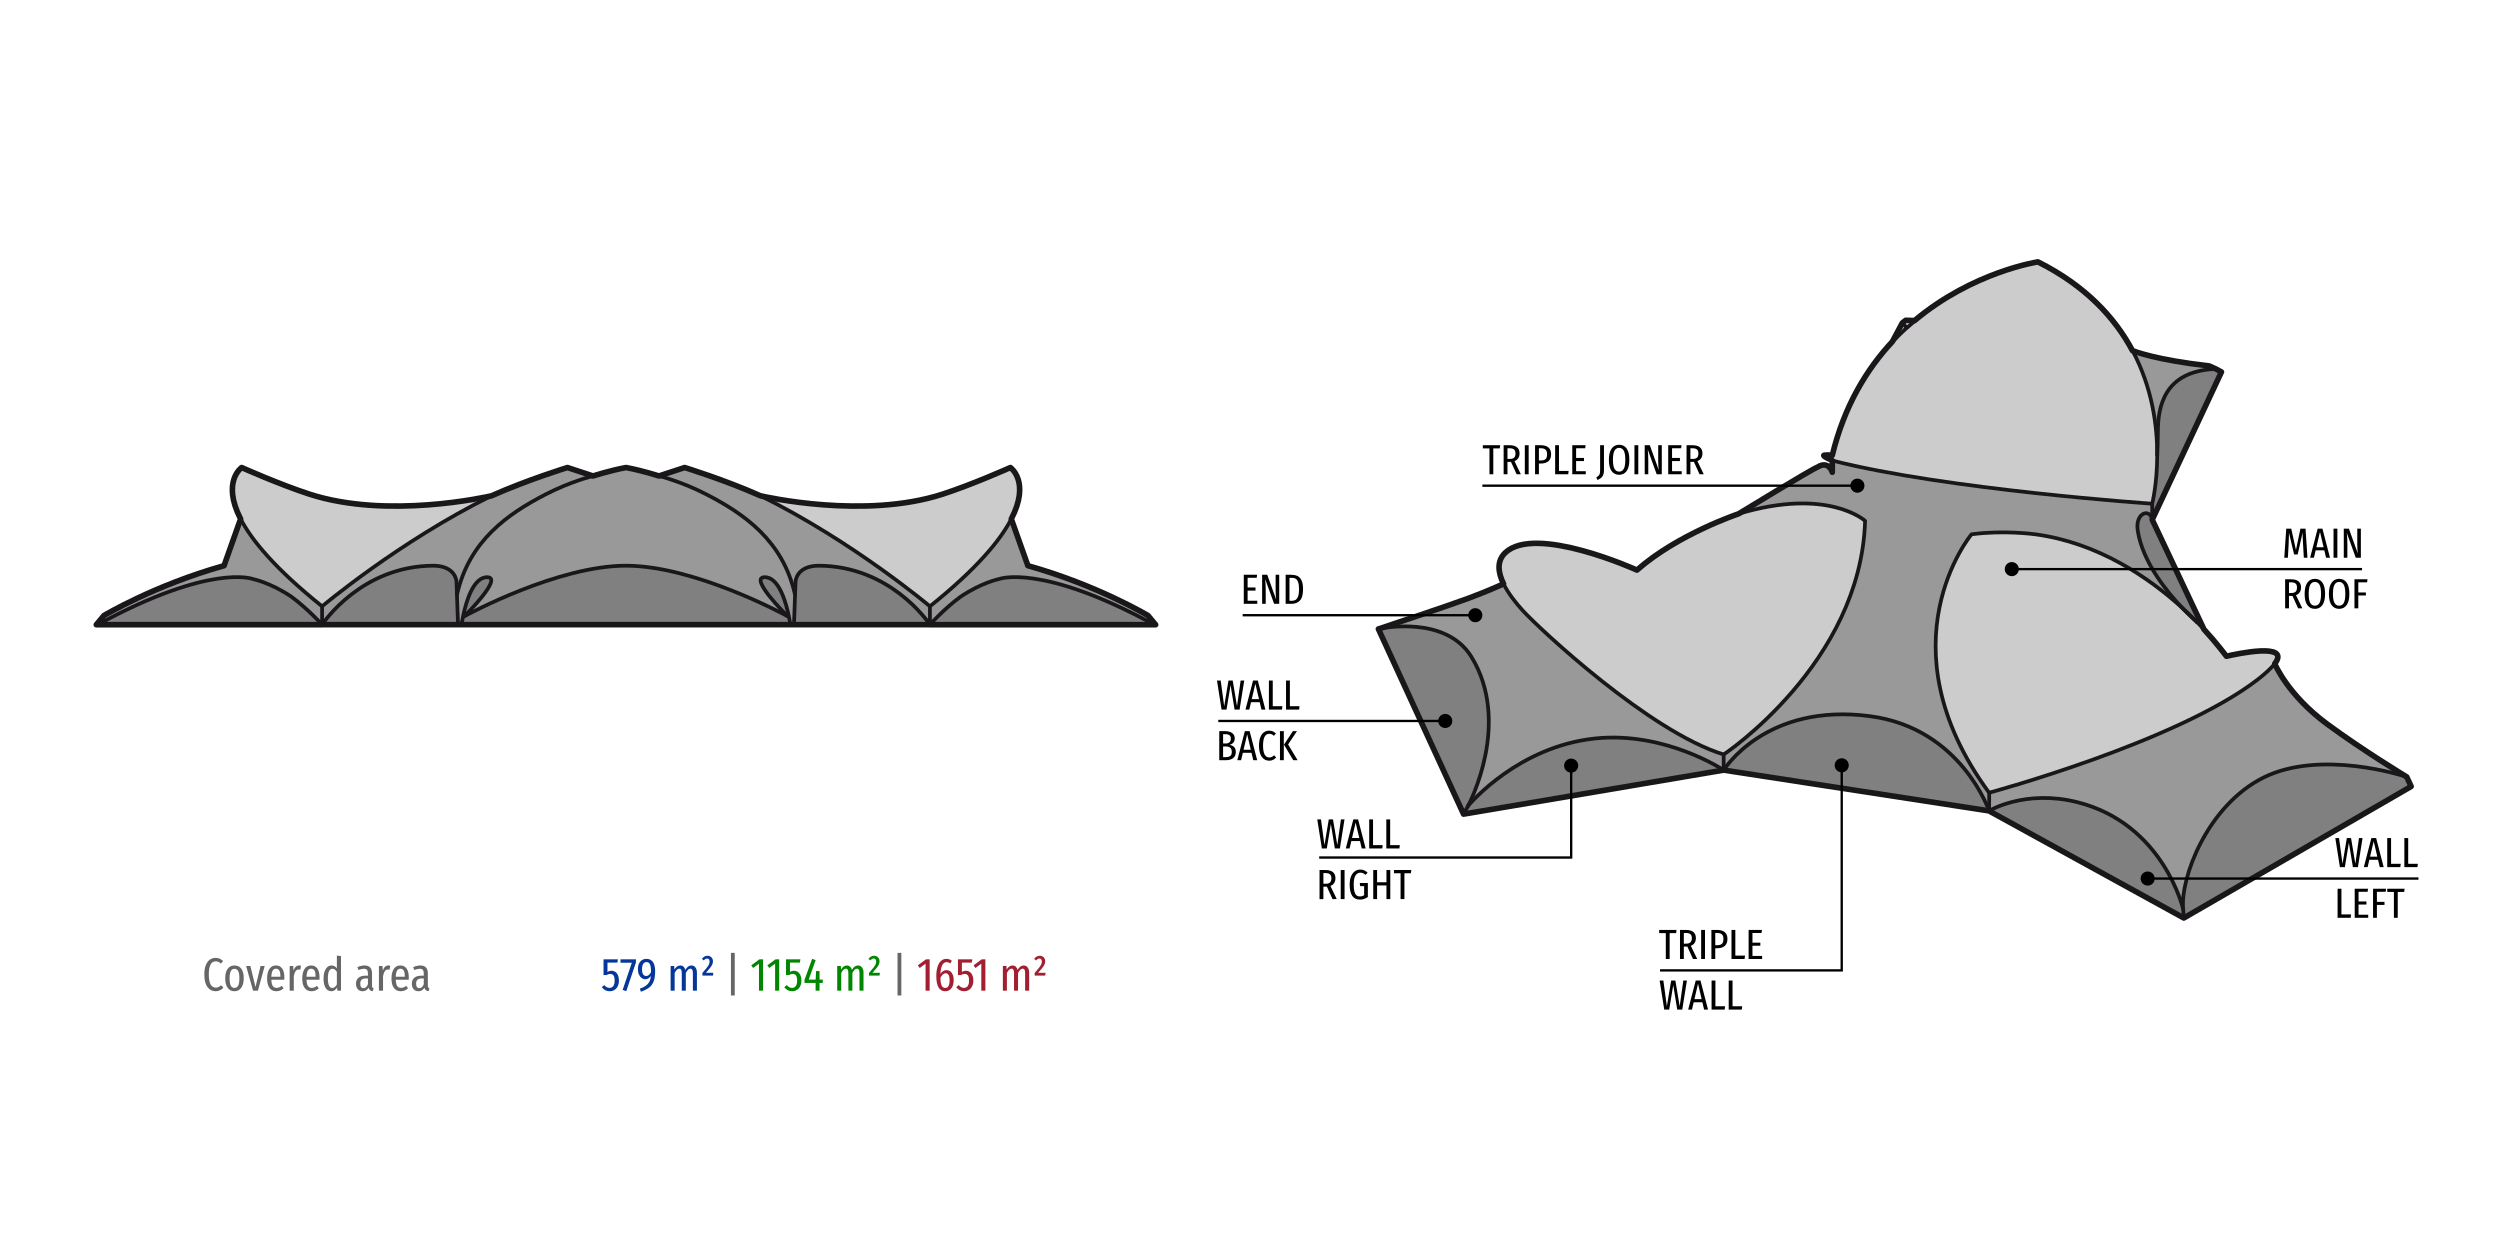 <?xml version="1.0" encoding="utf-8"?>
<!-- Generator: Adobe Illustrator 17.0.0, SVG Export Plug-In . SVG Version: 6.00 Build 0)  -->
<!DOCTYPE svg PUBLIC "-//W3C//DTD SVG 1.1//EN" "http://www.w3.org/Graphics/SVG/1.1/DTD/svg11.dtd">
<svg version="1.1" id="object_x5F_1" xmlns="http://www.w3.org/2000/svg" xmlns:xlink="http://www.w3.org/1999/xlink" x="0px"
	 y="0px" width="800px" height="400px" viewBox="0 0 800 400" enable-background="new 0 0 800 400" xml:space="preserve">
<g id="XMLID_13_">
	<g>
		<path fill="#CCCCCC" d="M323.615,166.067v0.015c-3.48,6.765-11.025,15.9-26.04,27.945c0,0-24.6-20.745-54.21-35.37
			c1.29,0.3,33.225,7.575,58.215-0.51c9.63-3.12,21.75-8.535,21.75-8.535S329.81,154.127,323.615,166.067z"/>
		<path fill="#808080" d="M297.575,199.847c0.375-0.405,4.905-5.31,9.72-8.835c6.765-4.605,12.435-5.73,12.435-5.73
			s13.32-5.175,49.635,14.595v0.03h-71.82l0.03-0.015V199.847z"/>
		<path fill="#999999" d="M369.365,199.877c-36.315-19.77-49.635-14.595-49.635-14.595s-5.67,1.125-12.435,5.73
			c-4.815,3.525-9.345,8.43-9.72,8.835v-5.82c15.015-12.045,22.56-21.18,26.04-27.945v-0.015l5.31,14.955
			c22.215,6.225,38.43,15.945,38.43,15.945l2.445,2.94h-0.435V199.877z"/>
		<path fill="#808080" d="M297.575,199.892h-43.5l0.045-0.015h0.255v-0.075l-0.255,0.075h-0.045l0.345-9.51l0.15-4.215
			c0,0,0.135-5.01,7.26-5.13c22.905,0,35.13,17.94,35.73,18.84C297.56,199.877,297.575,199.892,297.575,199.892z"/>
		<path fill="#999999" d="M297.56,199.862c-0.6-0.9-12.825-18.84-35.73-18.84c-7.125,0.12-7.26,5.13-7.26,5.13l-0.15,4.215
			c-3.84-17.445-16.47-26.04-28.47-32.22c-7.935-4.095-15.09-5.835-15.09-5.835l8.22-2.7c0,0,12.75,3.915,24.24,9.03
			c0,0,0.015,0,0.045,0.015c29.61,14.625,54.21,35.37,54.21,35.37v5.82C297.56,199.847,297.56,199.862,297.56,199.862z"/>
		<path fill="#808080" d="M252.5,197.507l-0.48-0.3c0,0,0,0-0.015-0.015c-0.015,0-0.015-0.015-0.015-0.015
			c-0.6-0.6-12.24-12.225-7.44-12.465C249.305,184.457,251.63,193.172,252.5,197.507z"/>
		<path fill="#808080" d="M156.05,184.712c4.8,0.24-6.825,11.865-7.425,12.465c-0.015,0.03-0.03,0.03-0.03,0.03l-0.39-0.09
			C149.12,192.677,151.46,184.472,156.05,184.712z"/>
		<path fill="#999999" d="M156.05,184.712c-4.59-0.24-6.93,7.965-7.845,12.405c-0.345,1.635-0.495,2.76-0.495,2.76h-1.14
			l-0.345-9.51c3.855-17.445,16.485-26.04,28.47-32.22c7.95-4.095,15.09-5.835,15.09-5.835s5.355-1.74,10.545-2.7
			c5.19,0.96,10.53,2.7,10.53,2.7s7.155,1.74,15.09,5.835c12,6.18,24.63,14.775,28.47,32.22l-0.345,9.51h-1.17
			c0,0-0.12-0.945-0.405-2.37c-0.87-4.335-3.195-13.05-7.95-12.795c-4.8,0.24,6.84,11.865,7.44,12.465
			c-1.065-0.57-29.775-16.155-51.69-16.155c-21.885,0-50.61,15.585-51.675,16.155C149.225,196.577,160.85,184.952,156.05,184.712z"
			/>
		<path fill="#808080" d="M254.075,199.892H146.57v-0.015h1.14c0,0,0.15-1.125,0.495-2.76l0.39,0.09c0,0,0.015,0,0.03-0.03
			c1.065-0.57,29.79-16.155,51.675-16.155c21.915,0,50.625,15.585,51.69,16.155c0,0,0,0.015,0.015,0.015
			c0.015,0.015,0.015,0.015,0.015,0.015l0.48,0.3c0.285,1.425,0.405,2.37,0.405,2.37h1.17V199.892z"/>
		<path fill="#808080" d="M146.255,199.877h0.27l0.045,0.015h-43.5c0,0,0,0,0-0.015c0.42-0.615,12.645-18.855,35.76-18.855
			c7.125,0.12,7.245,5.13,7.245,5.13l0.15,4.215l0.345,9.51h-0.045l-0.27-0.075V199.877z"/>
		<path fill="#CCCCCC" d="M99.08,158.147c24.975,8.085,56.91,0.81,58.2,0.51c-29.61,14.625-54.21,35.37-54.21,35.37
			C88.01,181.952,80.48,172.802,77,166.052l-0.06-0.105c-6.045-11.865,0.39-16.335,0.39-16.335S89.45,155.027,99.08,158.147z"/>
		<path fill="#999999" d="M138.83,181.022c-23.115,0-35.34,18.24-35.76,18.855v-5.85c0,0,24.6-20.745,54.21-35.37
			c0.03-0.015,0.045-0.015,0.045-0.015c11.505-5.115,24.255-9.03,24.255-9.03l8.205,2.7c0,0-7.14,1.74-15.09,5.835
			c-11.985,6.18-24.615,14.775-28.47,32.22l-0.15-4.215C146.075,186.152,145.955,181.142,138.83,181.022z"/>
		<path fill="#808080" d="M103.07,199.877c0,0.015,0,0.015,0,0.015l-0.015,0.015H31.25v-0.03
			c36.315-19.77,49.635-14.595,49.635-14.595s5.595,1.11,12.3,5.625l0.135,0.105C98.345,194.687,103.07,199.877,103.07,199.877z"/>
		<path fill="#999999" d="M93.185,190.907c-6.705-4.515-12.3-5.625-12.3-5.625s-13.32-5.175-49.635,14.595v0.03h-0.435l2.445-2.94
			c0,0,16.215-9.72,38.43-15.945l5.31-14.97c3.48,6.75,11.01,15.9,26.07,27.975v5.85c0,0-4.725-5.19-9.75-8.865L93.185,190.907z"/>
	</g>
	<g>
		<path fill="none" stroke="#1A171B" stroke-width="1.2" stroke-linecap="round" stroke-linejoin="round" d="M189.785,152.312
			c0,0-7.14,1.74-15.09,5.835c-11.985,6.18-24.615,14.775-28.47,32.22"/>
		<path fill="none" stroke="#1A171B" stroke-width="1.2" stroke-linecap="round" stroke-linejoin="round" d="M210.86,152.312
			c0,0,7.155,1.74,15.09,5.835c12,6.18,24.63,14.775,28.47,32.22"/>
		<path fill="none" stroke="#1A171B" stroke-width="1.2" stroke-linecap="round" stroke-linejoin="round" d="M103.07,194.027
			c0,0,24.6-20.745,54.21-35.37"/>
		<path fill="none" stroke="#1A171B" stroke-width="1.2" stroke-linecap="round" stroke-linejoin="round" d="M297.575,194.027
			c0,0-24.6-20.745-54.21-35.37"/>
		<path fill="none" stroke="#1A171B" stroke-width="1.2" stroke-linecap="round" stroke-linejoin="round" d="M77,166.052
			c3.48,6.75,11.01,15.9,26.07,27.975v5.85"/>
		<path fill="none" stroke="#1A171B" stroke-width="1.2" stroke-linecap="round" stroke-linejoin="round" d="M297.575,199.892
			v-0.045v-5.82c15.015-12.045,22.56-21.18,26.04-27.945"/>
		<path fill="none" stroke="#1A171B" stroke-width="1.2" stroke-linecap="round" stroke-linejoin="round" d="M103.07,199.877
			c0,0-4.725-5.19-9.75-8.865l-0.135-0.105c-6.705-4.515-12.3-5.625-12.3-5.625s-13.32-5.175-49.635,14.595"/>
		<path fill="none" stroke="#1A171B" stroke-width="1.8" stroke-linecap="round" stroke-linejoin="round" d="M323.615,166.082
			v-0.015c6.195-11.94-0.285-16.455-0.285-16.455s-12.12,5.415-21.75,8.535c-24.99,8.085-56.925,0.81-58.215,0.51
			c-0.03-0.015-0.045-0.015-0.045-0.015c-11.49-5.115-24.24-9.03-24.24-9.03l-8.22,2.7c0,0-5.34-1.74-10.53-2.7
			c-5.19,0.96-10.545,2.7-10.545,2.7l-8.205-2.7c0,0-12.75,3.915-24.255,9.03c0,0-0.015,0-0.045,0.015
			c-1.29,0.3-33.225,7.575-58.2-0.51c-9.63-3.12-21.75-8.535-21.75-8.535s-6.435,4.47-0.39,16.335l0.06,0.105l-5.31,14.97
			c-22.215,6.225-38.43,15.945-38.43,15.945l-2.445,2.94h0.435h71.805l0.015-0.015h43.5h107.505h43.5l-0.03,0.015h71.82h0.435
			l-2.445-2.94c0,0-16.215-9.72-38.43-15.945l-5.31-14.955v-0.015"/>
		<path fill="none" stroke="#1A171B" stroke-width="1.2" stroke-linecap="round" stroke-linejoin="round" d="M297.545,199.877
			c0,0,0,0,0.015-0.015c0,0,0-0.015,0.015-0.015c0.375-0.405,4.905-5.31,9.72-8.835c6.765-4.605,12.435-5.73,12.435-5.73
			s13.32-5.175,49.635,14.595"/>
		<path fill="none" stroke="#1A171B" stroke-width="1.2" stroke-linecap="round" stroke-linejoin="round" d="M254.12,199.877
			l-0.045,0.015v-0.015l0.345-9.51l0.15-4.215c0,0,0.135-5.01,7.26-5.13c22.905,0,35.13,17.94,35.73,18.84
			c0,0.015,0.015,0.03,0.015,0.03"/>
		<polygon fill="none" stroke="#1A171B" stroke-width="1.2" stroke-linecap="round" stroke-linejoin="round" points="
			254.12,199.877 254.375,199.877 254.375,199.802 		"/>
		<path fill="none" stroke="#1A171B" stroke-width="1.2" stroke-linecap="round" stroke-linejoin="round" d="M252.02,197.207
			c0,0,0,0-0.015-0.015c-0.015,0-0.015-0.015-0.015-0.015c-0.6-0.6-12.24-12.225-7.44-12.465c4.755-0.255,7.08,8.46,7.95,12.795
			c0.285,1.425,0.405,2.37,0.405,2.37h1.17h0.045"/>
		<path fill="none" stroke="#1A171B" stroke-width="1.2" stroke-linecap="round" stroke-linejoin="round" d="M148.595,197.207
			c0,0,0.015,0,0.03-0.03c1.065-0.57,29.79-16.155,51.675-16.155c21.915,0,50.625,15.585,51.69,16.155"/>
		<path fill="none" stroke="#1A171B" stroke-width="1.2" stroke-linecap="round" stroke-linejoin="round" d="M146.525,199.877h0.045
			h1.14c0,0,0.15-1.125,0.495-2.76c0.915-4.44,3.255-12.645,7.845-12.405c4.8,0.24-6.825,11.865-7.425,12.465"/>
		<polygon fill="none" stroke="#1A171B" stroke-width="1.2" stroke-linecap="round" stroke-linejoin="round" points="
			146.525,199.877 146.255,199.802 146.255,199.877 		"/>
		<path fill="none" stroke="#1A171B" stroke-width="1.2" stroke-linecap="round" stroke-linejoin="round" d="M103.07,199.892
			c0,0,0,0,0-0.015c0.42-0.615,12.645-18.855,35.76-18.855c7.125,0.12,7.245,5.13,7.245,5.13l0.15,4.215l0.345,9.51v0.015
			l-0.045-0.015"/>
	</g>
</g>
<g id="XMLID_4_">
	<g>
		<path fill="#808080" d="M770.156,248.608l1.41,3.06l-72.75,42.09l-0.195-2.79c-1.005-9.99,7.74-33.24,25.755-42.18
			c18.315-9.06,44.67-0.555,45.75-0.195C770.141,248.608,770.156,248.608,770.156,248.608z"/>
		<path fill="#999999" d="M744.656,231.673c11.565,8.52,24.735,16.47,25.47,16.92c-1.08-0.36-27.435-8.865-45.75,0.195
			c-18.015,8.94-26.76,32.19-25.755,42.18c0,0-6.24-27.33-33.9-34.275c-16.755-4.2-28.215,2.79-28.215,2.79l0.045-5.82
			c0,0,59.865-16.17,85.83-36.15c2.055-1.59,4.38-3.615,5.52-5.13l0.015,0.015C727.916,212.398,732.041,222.373,744.656,231.673z"/>
		<path fill="#CCCCCC" d="M727.901,212.383c-1.14,1.515-3.465,3.54-5.52,5.13c-25.965,19.98-85.83,36.15-85.83,36.15h-0.045
			c-34.875-47.625-5.625-82.68-5.625-82.68c10.335-1.41,20.445,0,20.445,0c20.16,2.73,36.375,13.89,47.025,23.58
			c0.03,0.015,0.06,0.045,0.075,0.075c2.4,2.52,4.23,4.11,4.545,4.365c0.015,0.015,0.03,0.03,0.045,0.045
			c0.765,0.765,1.53,1.56,2.25,2.34c4.005,4.35,7.185,8.595,7.185,8.595v0.015c3.345-0.78,20.79-4.53,15.465,2.4L727.901,212.383z"
			/>
		<path fill="#808080" d="M710.861,119.023l-22.155,47.28v-5.115c0,0,1.59-6.3,1.605-15.57c0-0.045,0-0.09,0-0.135
			c0.045-0.705,0.21-3.99,0.21-7.2c0-7.95,1.845-19.62,18.57-20.22L710.861,119.023z"/>
		<path fill="#999999" d="M706.901,117.088l2.19,0.975c-16.725,0.6-18.57,12.27-18.57,20.22c0,3.21-0.165,6.495-0.21,7.2
			c0-9.255-1.59-21.435-7.905-33.27C682.841,112.378,689.891,115.183,706.901,117.088z"/>
		<path fill="#808080" d="M688.706,166.303l16.56,35.085c-0.72-0.78-1.485-1.575-2.25-2.34c-0.015-0.015-0.03-0.03-0.045-0.045
			c-1.38-1.395-2.895-2.865-4.545-4.365c-0.015-0.03-0.045-0.06-0.075-0.075c-5.07-5.295-12.645-14.67-14.265-24.66
			C683.126,164.038,688.016,162.493,688.706,166.303z"/>
		<path fill="#808080" d="M698.621,290.968l0.195,2.79l-62.31-34.26v-0.015c0,0,11.46-6.99,28.215-2.79
			C692.381,263.638,698.621,290.968,698.621,290.968z"/>
		<path fill="#999999" d="M684.086,169.903c1.62,9.99,9.195,19.365,14.265,24.66c-10.65-9.69-26.865-20.85-47.025-23.58
			c0,0-10.11-1.41-20.445,0c0,0-29.25,35.055,5.625,82.68h0.045l-0.045,5.82c0,0-8.925-26.43-38.055-30.3
			c-33.51-4.455-46.875,17.25-46.875,17.25v-4.995c0,0,43.875-29.13,45.255-74.76c0,0-11.88-10.875-40.5-2.25
			c0,0,23.055-14.115,26.055-15.375c3-1.245,3.945,2.07,3.945,2.07v-3.75c36.375,9.315,102.375,13.815,102.375,13.815v5.115
			C688.016,162.493,683.126,164.038,684.086,169.903z"/>
		<path fill="#CCCCCC" d="M690.311,145.483c0,0.045,0,0.09,0,0.135c-0.015,9.27-1.605,15.57-1.605,15.57s-66-4.5-102.375-13.815
			c0,0-3.375-1.5-2.625-1.695c0.75-0.18,2.625,0,2.625,0c3.81-15.705,10.965-27.495,19.215-36.345l3.195-6l1.08-0.84l2.85,0.09
			c18.705-15.675,39.465-18.78,39.465-18.78c15.285,7.65,24.645,17.88,30.255,28.395c0,0,0,0,0.015,0.015
			C688.721,124.048,690.311,136.228,690.311,145.483z"/>
		<path fill="#808080" d="M636.506,259.483l-84.93-13.05c0,0,13.365-21.705,46.875-17.25
			C627.581,233.053,636.506,259.483,636.506,259.483z"/>
		<path fill="#CCCCCC" d="M556.331,164.428c28.62-8.625,40.5,2.25,40.5,2.25c-1.38,45.63-45.255,74.76-45.255,74.76
			c-23.745-7.26-58.995-40.26-64.245-46.005c-2.355-2.565-4.725-5.61-6.195-8.595c-1.8-3.69-2.22-7.32,0.54-9.96
			c9.645-9.195,42.15,5.55,42.15,5.55C536.831,170.938,556.331,164.428,556.331,164.428z"/>
		<path fill="#999999" d="M551.576,241.438v4.995c0,0-18.69-12.465-41.115-10.125c-24.495,2.565-39.9,20.655-40.665,21.555
			c0.585-1.095,13.89-26.76,1.05-47.685c-8.22-13.35-28.53-9.18-29.7-8.925c1.275-0.42,21.735-7.2,28.77-9.81
			c6.21-2.31,11.22-4.605,11.22-4.605c1.47,2.985,3.84,6.03,6.195,8.595C492.581,201.178,527.831,234.178,551.576,241.438z"/>
		<path fill="#808080" d="M551.576,246.433l-83.235,14.085l1.44-2.625c0,0,0.015-0.015,0.015-0.03
			c0.765-0.9,16.17-18.99,40.665-21.555C532.886,233.968,551.576,246.433,551.576,246.433z"/>
		<path fill="#808080" d="M470.846,210.178c12.84,20.925-0.465,46.59-1.05,47.685c0,0.015-0.015,0.03-0.015,0.03l-1.44,2.625
			l-27.255-59.25c0,0,0.015,0,0.06-0.015C442.316,200.998,462.626,196.828,470.846,210.178z"/>
	</g>
	<g>
		<path fill="none" stroke="#1A171B" stroke-width="1.2" stroke-linecap="round" stroke-linejoin="round" d="M551.576,246.433
			v-4.995c-23.745-7.26-58.995-40.26-64.245-46.005c-2.355-2.565-4.725-5.61-6.195-8.595"/>
		<path fill="none" stroke="#1A171B" stroke-width="1.2" stroke-linecap="round" stroke-linejoin="round" d="M698.351,194.563
			c-5.07-5.295-12.645-14.67-14.265-24.66c-0.96-5.865,3.93-7.41,4.62-3.6"/>
		<path fill="none" stroke="#1A171B" stroke-width="1.2" stroke-linecap="round" stroke-linejoin="round" d="M702.971,199.003
			c-0.315-0.255-2.145-1.845-4.545-4.365"/>
		<path fill="none" stroke="#1A171B" stroke-width="1.2" stroke-linecap="round" stroke-linejoin="round" d="M705.266,201.388
			c-0.72-0.78-1.485-1.575-2.25-2.34"/>
		<path fill="none" stroke="#1A171B" stroke-width="1.2" stroke-linecap="round" stroke-linejoin="round" d="M469.781,257.893
			c0,0,0.015-0.015,0.015-0.03c0.765-0.9,16.17-18.99,40.665-21.555c22.425-2.34,41.115,10.125,41.115,10.125
			s13.365-21.705,46.875-17.25c29.13,3.87,38.055,30.3,38.055,30.3"/>
		<path fill="none" stroke="#1A171B" stroke-width="1.2" stroke-linecap="round" stroke-linejoin="round" d="M441.146,201.253
			c1.17-0.255,21.48-4.425,29.7,8.925c12.84,20.925-0.465,46.59-1.05,47.685"/>
		<path fill="none" stroke="#1A171B" stroke-width="1.2" stroke-linecap="round" stroke-linejoin="round" d="M605.546,109.468
			c1.5-1.62,3.045-3.15,4.62-4.575l-1.08-1.215"/>
		<path fill="none" stroke="#1A171B" stroke-width="1.2" stroke-linecap="round" stroke-linejoin="round" d="M690.311,145.483
			c0.045-0.705,0.21-3.99,0.21-7.2c0-7.95,1.845-19.62,18.57-20.22"/>
		<path fill="none" stroke="#1A171B" stroke-width="1.2" stroke-linecap="round" stroke-linejoin="round" d="M688.706,166.303
			v-5.115c0,0,1.59-6.3,1.605-15.57"/>
		<path fill="none" stroke="#1A171B" stroke-width="1.2" stroke-linecap="round" stroke-linejoin="round" d="M610.376,104.758
			c0.825-0.75,1.665-1.47,2.505-2.175"/>
		<path fill="none" stroke="#1A171B" stroke-width="1.2" stroke-linecap="round" stroke-linejoin="round" d="M690.311,145.618
			c0-0.045,0-0.09,0-0.135c0-9.255-1.59-21.435-7.905-33.27"/>
		<path fill="none" stroke="#1A171B" stroke-width="1.2" stroke-linecap="round" stroke-linejoin="round" d="M703.016,199.048
			c-0.015-0.015-0.03-0.03-0.045-0.045c-1.38-1.395-2.895-2.865-4.545-4.365c-0.015-0.03-0.045-0.06-0.075-0.075
			c-10.65-9.69-26.865-20.85-47.025-23.58c0,0-10.11-1.41-20.445,0c0,0-29.25,35.055,5.625,82.68"/>
		<path fill="none" stroke="#1A171B" stroke-width="1.2" stroke-linecap="round" stroke-linejoin="round" d="M551.576,241.438
			c0,0,43.875-29.13,45.255-74.76c0,0-11.88-10.875-40.5-2.25"/>
		<path fill="none" stroke="#1A171B" stroke-width="1.2" stroke-linecap="round" stroke-linejoin="round" d="M688.706,161.188
			c0,0-66-4.5-102.375-13.815"/>
		
			<line fill="none" stroke="#1A171B" stroke-width="1.2" stroke-linecap="round" stroke-linejoin="round" x1="468.341" y1="260.518" x2="469.781" y2="257.893"/>
		<path fill="none" stroke="#1A171B" stroke-width="1.2" stroke-linecap="round" stroke-linejoin="round" d="M727.931,212.338
			c-0.015,0.015-0.015,0.03-0.03,0.045c-1.14,1.515-3.465,3.54-5.52,5.13c-25.965,19.98-85.83,36.15-85.83,36.15l-0.045,5.82
			c0,0,11.46-6.99,28.215-2.79c27.66,6.945,33.9,34.275,33.9,34.275c-1.005-9.99,7.74-33.24,25.755-42.18
			c18.315-9.06,44.67-0.555,45.75-0.195"/>
		<path fill="none" stroke="#1A171B" stroke-width="1.8" stroke-linecap="round" stroke-linejoin="round" d="M705.266,201.388
			c4.005,4.35,7.185,8.595,7.185,8.595v0.015c3.345-0.78,20.79-4.53,15.465,2.4c0,0,4.125,9.975,16.74,19.275
			c11.565,8.52,24.735,16.47,25.47,16.92c0.015,0.015,0.03,0.015,0.03,0.015l1.41,3.06l-72.75,42.09l-62.31-34.26v-0.015
			l-84.93-13.05l-83.235,14.085l-27.255-59.25c0,0,0.015,0,0.06-0.015c1.275-0.42,21.735-7.2,28.77-9.81
			c6.21-2.31,11.22-4.605,11.22-4.605c-1.8-3.69-2.22-7.32,0.54-9.96c9.645-9.195,42.15,5.55,42.15,5.55
			c13.005-11.49,32.505-18,32.505-18s23.055-14.115,26.055-15.375c3-1.245,3.945,2.07,3.945,2.07v-3.75c0,0-3.375-1.5-2.625-1.695
			c0.75-0.18,2.625,0,2.625,0c3.81-15.705,10.965-27.495,19.215-36.345l3.195-6l1.08-0.84l2.85,0.09
			c18.705-15.675,39.465-18.78,39.465-18.78c15.285,7.65,24.645,17.88,30.255,28.395c0,0,0,0,0.015,0.015
			c0.435,0.165,7.485,2.97,24.495,4.875l2.19,0.975l1.77,0.96l-22.155,47.28L705.266,201.388z"/>
		
			<line fill="none" stroke="#1A171B" stroke-width="1.2" stroke-linecap="round" stroke-linejoin="round" x1="698.816" y1="293.758" x2="698.621" y2="290.968"/>
	</g>
</g>
<g>
	<path fill="#666666" d="M70.285,306.767c0.37,0.165,0.74,0.418,1.11,0.758l-0.705,0.825c-0.28-0.25-0.551-0.433-0.811-0.548
		c-0.26-0.114-0.545-0.172-0.854-0.172c-1.471,0-2.205,1.404-2.205,4.215c0,2.8,0.75,4.2,2.25,4.2c0.34,0,0.638-0.068,0.893-0.203
		s0.518-0.327,0.787-0.577l0.735,0.795c-0.3,0.33-0.655,0.603-1.065,0.817s-0.87,0.322-1.38,0.322c-1.11,0-1.997-0.449-2.662-1.35
		s-0.998-2.235-0.998-4.005c0-1.19,0.157-2.183,0.473-2.978s0.745-1.385,1.29-1.771c0.545-0.385,1.162-0.577,1.853-0.577
		C69.485,306.52,69.915,306.602,70.285,306.767z"/>
	<path fill="#666666" d="M77.222,309.992c0.516,0.695,0.772,1.718,0.772,3.067c0,1.271-0.262,2.277-0.787,3.022
		s-1.253,1.117-2.183,1.117s-1.655-0.364-2.175-1.095c-0.521-0.729-0.78-1.74-0.78-3.03c0-1.329,0.26-2.35,0.78-3.06
		c0.52-0.71,1.25-1.065,2.189-1.065C75.98,308.949,76.708,309.297,77.222,309.992z M73.855,310.727
		c-0.26,0.476-0.39,1.258-0.39,2.348c0,1.08,0.13,1.86,0.39,2.34c0.26,0.48,0.65,0.721,1.17,0.721c0.53,0,0.925-0.24,1.186-0.721
		c0.26-0.479,0.39-1.265,0.39-2.354c0-1.08-0.13-1.857-0.39-2.333c-0.261-0.475-0.65-0.712-1.171-0.712
		C74.51,310.015,74.115,310.252,73.855,310.727z"/>
	<path fill="#666666" d="M84.7,309.114l-2.16,7.905h-1.56l-2.22-7.905h1.364l1.636,6.735l1.619-6.735H84.7z"/>
	<path fill="#666666" d="M90.969,313.524h-4.14c0.04,0.95,0.197,1.62,0.473,2.01c0.274,0.391,0.667,0.585,1.178,0.585
		c0.329,0,0.624-0.052,0.885-0.157c0.26-0.104,0.529-0.272,0.81-0.502l0.585,0.795c-0.66,0.63-1.435,0.944-2.325,0.944
		c-0.939,0-1.67-0.347-2.189-1.042c-0.521-0.695-0.78-1.697-0.78-3.008c0-1.31,0.248-2.337,0.743-3.082
		c0.494-0.745,1.192-1.118,2.092-1.118c0.87,0,1.538,0.328,2.003,0.982c0.465,0.655,0.697,1.623,0.697,2.903
		C91,313.055,90.99,313.284,90.969,313.524z M89.724,312.444c0-0.859-0.114-1.484-0.345-1.875c-0.23-0.39-0.59-0.585-1.08-0.585
		c-0.439,0-0.785,0.197-1.035,0.593s-0.395,1.053-0.435,1.973h2.895V312.444z"/>
	<path fill="#666666" d="M96.324,309.039l-0.225,1.275c-0.2-0.05-0.38-0.075-0.54-0.075c-0.39,0-0.71,0.176-0.96,0.525
		s-0.445,0.885-0.585,1.604v4.65h-1.32v-7.905h1.141l0.104,1.471c0.37-1.09,0.965-1.636,1.785-1.636
		C95.944,308.949,96.144,308.979,96.324,309.039z"/>
	<path fill="#666666" d="M102.219,313.524h-4.14c0.04,0.95,0.197,1.62,0.473,2.01c0.274,0.391,0.667,0.585,1.178,0.585
		c0.329,0,0.624-0.052,0.885-0.157c0.26-0.104,0.529-0.272,0.81-0.502l0.585,0.795c-0.66,0.63-1.435,0.944-2.325,0.944
		c-0.939,0-1.67-0.347-2.189-1.042c-0.521-0.695-0.78-1.697-0.78-3.008c0-1.31,0.248-2.337,0.743-3.082
		c0.494-0.745,1.192-1.118,2.092-1.118c0.87,0,1.538,0.328,2.003,0.982c0.465,0.655,0.697,1.623,0.697,2.903
		C102.25,313.055,102.24,313.284,102.219,313.524z M100.974,312.444c0-0.859-0.114-1.484-0.345-1.875
		c-0.23-0.39-0.59-0.585-1.08-0.585c-0.439,0-0.785,0.197-1.035,0.593s-0.395,1.053-0.435,1.973h2.895V312.444z"/>
	<path fill="#666666" d="M109.119,305.935v11.085h-1.17l-0.09-1.005c-0.47,0.79-1.07,1.185-1.8,1.185
		c-0.82,0-1.447-0.362-1.883-1.087c-0.435-0.726-0.652-1.728-0.652-3.008c0-0.83,0.11-1.56,0.33-2.19
		c0.22-0.63,0.525-1.114,0.915-1.454s0.835-0.511,1.335-0.511c0.69,0,1.255,0.306,1.695,0.915v-4.08L109.119,305.935z
		 M107.799,315.024v-4.005c-0.41-0.68-0.885-1.02-1.425-1.02c-0.461,0-0.818,0.25-1.073,0.75s-0.382,1.274-0.382,2.324
		c0,2.051,0.465,3.075,1.395,3.075C106.884,316.149,107.379,315.774,107.799,315.024z"/>
	<path fill="#666666" d="M119.169,315.962c0.079,0.135,0.21,0.243,0.39,0.322l-0.285,0.915c-0.37-0.06-0.662-0.178-0.877-0.353
		c-0.216-0.175-0.368-0.437-0.458-0.787c-0.43,0.76-1.06,1.14-1.89,1.14c-0.65,0-1.168-0.217-1.553-0.652
		c-0.385-0.435-0.577-1.013-0.577-1.732c0-0.84,0.26-1.482,0.779-1.928c0.521-0.444,1.275-0.667,2.266-0.667h0.779v-0.72
		c0-0.521-0.103-0.9-0.307-1.141c-0.205-0.24-0.523-0.359-0.953-0.359c-0.51,0-1.104,0.135-1.785,0.404l-0.33-0.93
		c0.811-0.35,1.57-0.525,2.28-0.525c0.811,0,1.412,0.218,1.808,0.652c0.395,0.436,0.593,1.048,0.593,1.838v3.9
		C119.049,315.619,119.089,315.827,119.169,315.962z M117.744,314.949v-1.845h-0.63c-0.63,0-1.093,0.135-1.388,0.405
		c-0.295,0.27-0.442,0.685-0.442,1.245c0,0.479,0.091,0.842,0.271,1.087s0.435,0.368,0.765,0.368
		C116.939,316.21,117.414,315.789,117.744,314.949z"/>
	<path fill="#666666" d="M124.883,309.039l-0.225,1.275c-0.2-0.05-0.38-0.075-0.54-0.075c-0.39,0-0.71,0.176-0.96,0.525
		s-0.445,0.885-0.585,1.604v4.65h-1.32v-7.905h1.141l0.104,1.471c0.37-1.09,0.965-1.636,1.785-1.636
		C124.503,308.949,124.704,308.979,124.883,309.039z"/>
	<path fill="#666666" d="M130.778,313.524h-4.14c0.04,0.95,0.197,1.62,0.473,2.01c0.274,0.391,0.667,0.585,1.178,0.585
		c0.329,0,0.624-0.052,0.885-0.157c0.26-0.104,0.529-0.272,0.81-0.502l0.585,0.795c-0.66,0.63-1.435,0.944-2.325,0.944
		c-0.939,0-1.67-0.347-2.189-1.042c-0.521-0.695-0.78-1.697-0.78-3.008c0-1.31,0.248-2.337,0.743-3.082
		c0.494-0.745,1.192-1.118,2.092-1.118c0.87,0,1.538,0.328,2.003,0.982c0.465,0.655,0.697,1.623,0.697,2.903
		C130.808,313.055,130.798,313.284,130.778,313.524z M129.533,312.444c0-0.859-0.114-1.484-0.345-1.875
		c-0.23-0.39-0.59-0.585-1.08-0.585c-0.439,0-0.785,0.197-1.035,0.593s-0.395,1.053-0.435,1.973h2.895V312.444z"/>
	<path fill="#666666" d="M137.033,315.962c0.079,0.135,0.21,0.243,0.39,0.322l-0.285,0.915c-0.37-0.06-0.662-0.178-0.877-0.353
		c-0.216-0.175-0.368-0.437-0.458-0.787c-0.43,0.76-1.06,1.14-1.89,1.14c-0.65,0-1.168-0.217-1.553-0.652
		c-0.385-0.435-0.577-1.013-0.577-1.732c0-0.84,0.26-1.482,0.779-1.928c0.521-0.444,1.275-0.667,2.266-0.667h0.779v-0.72
		c0-0.521-0.103-0.9-0.307-1.141c-0.205-0.24-0.523-0.359-0.953-0.359c-0.51,0-1.104,0.135-1.785,0.404l-0.33-0.93
		c0.811-0.35,1.57-0.525,2.28-0.525c0.811,0,1.412,0.218,1.808,0.652c0.395,0.436,0.593,1.048,0.593,1.838v3.9
		C136.913,315.619,136.953,315.827,137.033,315.962z M135.607,314.949v-1.845h-0.63c-0.63,0-1.093,0.135-1.388,0.405
		c-0.295,0.27-0.442,0.685-0.442,1.245c0,0.479,0.091,0.842,0.271,1.087s0.435,0.368,0.765,0.368
		C134.802,316.21,135.277,315.789,135.607,314.949z"/>
	<path fill="#043799" d="M197.557,308.034h-3.165v3c0.21-0.14,0.418-0.239,0.623-0.3c0.204-0.06,0.427-0.09,0.667-0.09
		c0.71,0,1.282,0.28,1.718,0.84c0.435,0.561,0.652,1.335,0.652,2.325c0,0.66-0.123,1.247-0.367,1.763
		c-0.245,0.515-0.593,0.915-1.043,1.2c-0.45,0.284-0.965,0.427-1.545,0.427c-0.53,0-0.99-0.104-1.38-0.314s-0.771-0.53-1.14-0.96
		l0.779-0.705c0.271,0.31,0.538,0.537,0.803,0.683c0.265,0.145,0.567,0.217,0.907,0.217c0.511,0,0.908-0.197,1.192-0.592
		c0.285-0.396,0.428-0.978,0.428-1.748c0-0.779-0.125-1.33-0.375-1.649c-0.25-0.32-0.6-0.48-1.05-0.48
		c-0.21,0-0.405,0.03-0.585,0.09c-0.18,0.061-0.37,0.15-0.57,0.271h-0.975v-5.025h4.604L197.557,308.034z"/>
	<path fill="#043799" d="M203.498,306.984v1.005l-3.09,9.181l-1.17-0.375l2.955-8.73h-3.631v-1.08H203.498z"/>
	<path fill="#043799" d="M208.943,307.847c0.471,0.676,0.705,1.643,0.705,2.903c0,1.359-0.16,2.457-0.479,3.292
		c-0.32,0.835-0.808,1.5-1.463,1.995s-1.537,0.933-2.647,1.312l-0.285-0.99c1.11-0.38,1.95-0.877,2.521-1.492
		s0.899-1.468,0.99-2.558c-0.21,0.32-0.466,0.575-0.766,0.765c-0.3,0.19-0.64,0.285-1.02,0.285c-0.42,0-0.811-0.13-1.17-0.39
		c-0.36-0.26-0.65-0.635-0.87-1.125c-0.221-0.49-0.33-1.055-0.33-1.695c0-0.72,0.12-1.327,0.36-1.822
		c0.239-0.495,0.567-0.867,0.982-1.117c0.414-0.25,0.882-0.375,1.402-0.375C207.783,306.835,208.473,307.172,208.943,307.847z
		 M208.329,311.064c0-0.8-0.051-1.433-0.15-1.897s-0.255-0.797-0.465-0.997s-0.485-0.301-0.825-0.301c-0.46,0-0.815,0.19-1.064,0.57
		c-0.251,0.38-0.375,0.96-0.375,1.74c0,0.71,0.117,1.245,0.353,1.604c0.234,0.36,0.557,0.54,0.967,0.54
		C207.398,312.324,207.918,311.904,208.329,311.064z"/>
	<path fill="#043799" d="M222.534,309.572c0.319,0.415,0.479,0.962,0.479,1.643v5.805h-1.29v-5.64c0-0.5-0.067-0.86-0.202-1.08
		s-0.333-0.33-0.593-0.33c-0.53,0-1.02,0.47-1.47,1.41v5.64h-1.29v-5.64c0-0.94-0.265-1.41-0.795-1.41
		c-0.28,0-0.548,0.125-0.803,0.375s-0.482,0.595-0.683,1.035v5.64h-1.29v-7.905h1.141l0.09,1.141c0.5-0.87,1.125-1.306,1.875-1.306
		c0.399,0,0.737,0.123,1.013,0.368c0.274,0.245,0.472,0.592,0.592,1.042c0.54-0.939,1.19-1.41,1.95-1.41
		C221.789,308.949,222.213,309.157,222.534,309.572z"/>
	<path fill="#043799" d="M227.656,306.347c0.325,0.336,0.487,0.763,0.487,1.283c0,0.34-0.07,0.667-0.21,0.982
		c-0.14,0.314-0.362,0.67-0.667,1.064c-0.306,0.396-0.763,0.933-1.373,1.612h2.37l-0.12,0.9h-3.375v-0.84
		c0.68-0.78,1.17-1.365,1.47-1.755c0.301-0.391,0.513-0.728,0.638-1.013s0.188-0.593,0.188-0.923c0-0.29-0.067-0.518-0.202-0.683
		c-0.135-0.164-0.328-0.247-0.578-0.247c-0.2,0-0.382,0.05-0.547,0.15c-0.165,0.1-0.338,0.255-0.518,0.465l-0.615-0.495
		c0.25-0.34,0.52-0.593,0.811-0.758c0.289-0.165,0.619-0.247,0.989-0.247C226.914,305.845,227.331,306.012,227.656,306.347z"/>
	<path fill="#666666" d="M235.118,304.914v13.636h-1.215v-13.636H235.118z"/>
	<path fill="#008600" d="M244.177,306.984v10.035h-1.305v-8.64l-1.875,1.38l-0.601-0.855l2.61-1.92H244.177z"/>
	<path fill="#008600" d="M249.337,306.984v10.035h-1.305v-8.64l-1.875,1.38l-0.601-0.855l2.61-1.92H249.337z"/>
	<path fill="#008600" d="M255.953,308.034h-3.165v3c0.21-0.14,0.418-0.239,0.623-0.3c0.204-0.06,0.427-0.09,0.667-0.09
		c0.71,0,1.282,0.28,1.718,0.84c0.435,0.561,0.652,1.335,0.652,2.325c0,0.66-0.123,1.247-0.367,1.763
		c-0.245,0.515-0.593,0.915-1.043,1.2c-0.45,0.284-0.965,0.427-1.545,0.427c-0.53,0-0.99-0.104-1.38-0.314s-0.771-0.53-1.14-0.96
		l0.779-0.705c0.271,0.31,0.538,0.537,0.803,0.683c0.265,0.145,0.567,0.217,0.907,0.217c0.511,0,0.908-0.197,1.192-0.592
		c0.285-0.396,0.428-0.978,0.428-1.748c0-0.779-0.125-1.33-0.375-1.649c-0.25-0.32-0.6-0.48-1.05-0.48
		c-0.21,0-0.405,0.03-0.585,0.09c-0.18,0.061-0.37,0.15-0.57,0.271h-0.975v-5.025h4.604L255.953,308.034z"/>
	<path fill="#008600" d="M263.288,313.479v1.05h-1.035v2.49h-1.26v-2.49h-3.555v-0.96l2.444-6.734l1.125,0.42l-2.22,6.225h2.22
		l0.136-2.729h1.109v2.729H263.288z"/>
	<path fill="#008600" d="M275.842,309.572c0.319,0.415,0.479,0.962,0.479,1.643v5.805h-1.29v-5.64c0-0.5-0.067-0.86-0.202-1.08
		s-0.333-0.33-0.593-0.33c-0.53,0-1.02,0.47-1.47,1.41v5.64h-1.29v-5.64c0-0.94-0.265-1.41-0.795-1.41
		c-0.28,0-0.548,0.125-0.803,0.375s-0.482,0.595-0.683,1.035v5.64h-1.29v-7.905h1.141l0.09,1.141c0.5-0.87,1.125-1.306,1.875-1.306
		c0.399,0,0.737,0.123,1.013,0.368c0.274,0.245,0.472,0.592,0.592,1.042c0.54-0.939,1.19-1.41,1.95-1.41
		C275.097,308.949,275.522,309.157,275.842,309.572z"/>
	<path fill="#008600" d="M280.965,306.347c0.325,0.336,0.487,0.763,0.487,1.283c0,0.34-0.07,0.667-0.21,0.982
		c-0.14,0.314-0.362,0.67-0.667,1.064c-0.306,0.396-0.763,0.933-1.373,1.612h2.37l-0.12,0.9h-3.375v-0.84
		c0.68-0.78,1.17-1.365,1.47-1.755c0.301-0.391,0.513-0.728,0.638-1.013s0.188-0.593,0.188-0.923c0-0.29-0.067-0.518-0.202-0.683
		c-0.135-0.164-0.328-0.247-0.578-0.247c-0.2,0-0.382,0.05-0.547,0.15c-0.165,0.1-0.338,0.255-0.518,0.465l-0.615-0.495
		c0.25-0.34,0.52-0.593,0.811-0.758c0.289-0.165,0.619-0.247,0.989-0.247C280.223,305.845,280.64,306.012,280.965,306.347z"/>
	<path fill="#666666" d="M288.427,304.914v13.636h-1.215v-13.636H288.427z"/>
	<path fill="#A11F30" d="M297.487,306.984v10.035h-1.305v-8.64l-1.875,1.38l-0.601-0.855l2.61-1.92H297.487z"/>
	<path fill="#A11F30" d="M304.035,310.795c0.345,0.239,0.622,0.598,0.832,1.072s0.315,1.058,0.315,1.747
		c0,1.141-0.247,2.022-0.742,2.647s-1.147,0.938-1.958,0.938c-1.91,0-2.865-1.62-2.865-4.859c0-1.141,0.13-2.125,0.391-2.955
		c0.26-0.83,0.632-1.463,1.117-1.897c0.485-0.436,1.062-0.652,1.732-0.652c0.66,0,1.24,0.205,1.74,0.614l-0.51,0.855
		c-0.391-0.28-0.795-0.42-1.215-0.42c-0.57,0-1.025,0.327-1.365,0.982s-0.53,1.593-0.57,2.812c0.48-0.83,1.13-1.245,1.95-1.245
		C303.307,310.435,303.69,310.555,304.035,310.795z M303.525,315.52c0.234-0.42,0.353-1.04,0.353-1.86
		c0-1.47-0.426-2.205-1.275-2.205c-0.32,0-0.625,0.131-0.915,0.391s-0.54,0.61-0.75,1.05c0.021,1.16,0.152,1.992,0.397,2.497
		c0.245,0.506,0.628,0.758,1.147,0.758C302.942,316.149,303.29,315.939,303.525,315.52z"/>
	<path fill="#A11F30" d="M310.972,308.034h-3.165v3c0.21-0.14,0.418-0.239,0.623-0.3c0.204-0.06,0.427-0.09,0.667-0.09
		c0.71,0,1.282,0.28,1.718,0.84c0.435,0.561,0.652,1.335,0.652,2.325c0,0.66-0.123,1.247-0.367,1.763
		c-0.245,0.515-0.593,0.915-1.043,1.2c-0.45,0.284-0.965,0.427-1.545,0.427c-0.53,0-0.99-0.104-1.38-0.314s-0.771-0.53-1.14-0.96
		l0.779-0.705c0.271,0.31,0.538,0.537,0.803,0.683c0.265,0.145,0.567,0.217,0.907,0.217c0.511,0,0.908-0.197,1.192-0.592
		c0.285-0.396,0.428-0.978,0.428-1.748c0-0.779-0.125-1.33-0.375-1.649c-0.25-0.32-0.6-0.48-1.05-0.48
		c-0.21,0-0.405,0.03-0.585,0.09c-0.18,0.061-0.37,0.15-0.57,0.271h-0.975v-5.025h4.604L310.972,308.034z"/>
	<path fill="#A11F30" d="M315.323,306.984v10.035h-1.305v-8.64l-1.875,1.38l-0.601-0.855l2.61-1.92H315.323z"/>
	<path fill="#A11F30" d="M328.853,309.572c0.319,0.415,0.479,0.962,0.479,1.643v5.805h-1.29v-5.64c0-0.5-0.067-0.86-0.202-1.08
		s-0.333-0.33-0.593-0.33c-0.53,0-1.02,0.47-1.47,1.41v5.64h-1.29v-5.64c0-0.94-0.265-1.41-0.795-1.41
		c-0.28,0-0.548,0.125-0.803,0.375s-0.482,0.595-0.683,1.035v5.64h-1.29v-7.905h1.141l0.09,1.141c0.5-0.87,1.125-1.306,1.875-1.306
		c0.399,0,0.737,0.123,1.013,0.368c0.274,0.245,0.472,0.592,0.592,1.042c0.54-0.939,1.19-1.41,1.95-1.41
		C328.108,308.949,328.533,309.157,328.853,309.572z"/>
	<path fill="#A11F30" d="M333.975,306.347c0.325,0.336,0.487,0.763,0.487,1.283c0,0.34-0.07,0.667-0.21,0.982
		c-0.14,0.314-0.362,0.67-0.667,1.064c-0.306,0.396-0.763,0.933-1.373,1.612h2.37l-0.12,0.9h-3.375v-0.84
		c0.68-0.78,1.17-1.365,1.47-1.755c0.301-0.391,0.513-0.728,0.638-1.013s0.188-0.593,0.188-0.923c0-0.29-0.067-0.518-0.202-0.683
		c-0.135-0.164-0.328-0.247-0.578-0.247c-0.2,0-0.382,0.05-0.547,0.15c-0.165,0.1-0.338,0.255-0.518,0.465l-0.615-0.495
		c0.25-0.34,0.52-0.593,0.811-0.758c0.289-0.165,0.619-0.247,0.989-0.247C333.233,305.845,333.65,306.012,333.975,306.347z"/>
</g>
<g>
	<path d="M738.387,178.472h-1.161l-0.243-4.226c-0.117-1.746-0.167-3.02-0.148-3.82l-1.58,6.993h-1.147l-1.66-7.007l0.014,0.621
		c0,0.702-0.036,1.8-0.108,3.294l-0.229,4.145h-1.161l0.635-9.302h1.593l1.513,6.817l1.431-6.817h1.634L738.387,178.472z"/>
	<path d="M744.34,178.472l-0.554-2.362h-2.78l-0.554,2.362h-1.215l2.416-9.302h1.525l2.417,9.302H744.34z M741.235,175.125h2.321
		l-1.161-4.928L741.235,175.125z"/>
	<path d="M747.958,169.17v9.302h-1.229v-9.302H747.958z"/>
	<path d="M755.477,178.472h-1.633l-2.862-7.925c0.054,0.631,0.097,1.193,0.128,1.688c0.031,0.495,0.048,1.116,0.048,1.863v4.374
		h-1.147v-9.302h1.633l2.862,7.938c-0.036-0.135-0.074-0.504-0.114-1.107c-0.041-0.603-0.062-1.165-0.062-1.688v-5.144h1.147
		V178.472z"/>
	<path d="M735.402,194.672l-1.809-3.982c-0.063,0.009-0.157,0.014-0.283,0.014h-0.837v3.969h-1.229v-9.302h1.862
		c1.089,0,1.899,0.226,2.431,0.675c0.53,0.45,0.796,1.099,0.796,1.944c0,0.594-0.14,1.105-0.418,1.532
		c-0.279,0.428-0.68,0.74-1.202,0.938l2.039,4.212H735.402z M734.606,189.333c0.288-0.284,0.432-0.731,0.432-1.344
		c0-0.566-0.148-0.983-0.445-1.249c-0.297-0.265-0.797-0.397-1.498-0.397h-0.621v3.415h0.729
		C733.851,189.758,734.318,189.617,734.606,189.333z"/>
	<path d="M743.166,186.417c0.576,0.796,0.864,2,0.864,3.611c0,1.593-0.288,2.792-0.864,3.598s-1.377,1.208-2.403,1.208
		c-1.025,0-1.829-0.396-2.409-1.188c-0.581-0.791-0.871-1.993-0.871-3.604c0-1.593,0.292-2.794,0.878-3.604
		c0.585-0.81,1.386-1.215,2.402-1.215C741.789,185.222,742.59,185.621,743.166,186.417z M739.285,187.113
		c-0.338,0.594-0.507,1.57-0.507,2.929c0,1.351,0.171,2.318,0.513,2.903c0.343,0.585,0.833,0.877,1.472,0.877
		c0.648,0,1.139-0.29,1.472-0.871c0.333-0.58,0.5-1.554,0.5-2.922c0-1.359-0.167-2.334-0.5-2.923
		c-0.333-0.59-0.823-0.885-1.472-0.885C740.115,186.221,739.622,186.518,739.285,187.113z"/>
	<path d="M750.929,186.417c0.576,0.796,0.864,2,0.864,3.611c0,1.593-0.288,2.792-0.864,3.598s-1.377,1.208-2.403,1.208
		c-1.025,0-1.829-0.396-2.409-1.188c-0.581-0.791-0.871-1.993-0.871-3.604c0-1.593,0.292-2.794,0.878-3.604
		c0.585-0.81,1.386-1.215,2.402-1.215C749.552,185.222,750.353,185.621,750.929,186.417z M747.048,187.113
		c-0.338,0.594-0.507,1.57-0.507,2.929c0,1.351,0.171,2.318,0.513,2.903c0.343,0.585,0.833,0.877,1.472,0.877
		c0.648,0,1.139-0.29,1.472-0.871c0.333-0.58,0.5-1.554,0.5-2.922c0-1.359-0.167-2.334-0.5-2.923
		c-0.333-0.59-0.823-0.885-1.472-0.885C747.878,186.221,747.385,186.518,747.048,187.113z"/>
	<path d="M753.427,194.672v-9.302h4.171l-0.135,0.985h-2.808v3.227h2.43v0.973h-2.43v4.117H753.427z"/>
</g>
<g>
	<g>
		<line fill="none" stroke="#000000" stroke-width="0.75" x1="755.854" y1="182.118" x2="643.664" y2="182.118"/>
		<g>
			<circle cx="643.776" cy="182.118" r="2.256"/>
		</g>
	</g>
</g>
<g>
	<path d="M756.018,268.188l-1.484,9.302h-1.606l-1.283-7.83l-1.296,7.83h-1.579l-1.472-9.302h1.188l1.12,8.222l1.377-8.222h1.35
		l1.378,8.222l1.16-8.222H756.018z"/>
	<path d="M761.525,277.49l-0.554-2.362h-2.78l-0.554,2.362h-1.215l2.416-9.302h1.525l2.417,9.302H761.525z M758.421,274.143h2.321
		l-1.161-4.928L758.421,274.143z"/>
	<path d="M765.144,268.188v8.222h3.091l-0.135,1.08h-4.185v-9.302H765.144z"/>
	<path d="M770.624,268.188v8.222h3.091l-0.135,1.08h-4.185v-9.302H770.624z"/>
	<path d="M749.255,284.389v8.222h3.091l-0.135,1.08h-4.185v-9.302H749.255z"/>
	<path d="M757.772,284.389l-0.135,0.985h-2.902v3.092h2.524v0.985h-2.524v3.254h3.091v0.985h-4.319v-9.302H757.772z"/>
	<path d="M759.379,293.69v-9.302h4.171l-0.135,0.985h-2.808v3.227h2.43v0.973h-2.43v4.117H759.379z"/>
	<path d="M769.477,284.389l-0.136,1.026h-2.065v8.275h-1.229v-8.275h-2.119v-1.026H769.477z"/>
</g>
<g>
	<g>
		<line fill="none" stroke="#000000" stroke-width="0.75" x1="773.911" y1="281.137" x2="687.145" y2="281.137"/>
		<g>
			<circle cx="687.257" cy="281.137" r="2.256"/>
		</g>
	</g>
</g>
<g>
	<path d="M402.275,183.921l-0.135,0.985h-2.902v3.092h2.524v0.985h-2.524v3.254h3.091v0.985h-4.319v-9.302H402.275z"/>
	<path d="M409.349,193.223h-1.633l-2.862-7.925c0.054,0.631,0.097,1.193,0.128,1.688c0.031,0.495,0.048,1.116,0.048,1.863v4.374
		h-1.147v-9.302h1.633l2.862,7.938c-0.036-0.135-0.074-0.504-0.114-1.107c-0.041-0.603-0.062-1.165-0.062-1.688v-5.144h1.147
		V193.223z"/>
	<path d="M415.106,184.28c0.554,0.238,1.004,0.697,1.351,1.377c0.346,0.68,0.52,1.636,0.52,2.868c0,1.755-0.342,2.977-1.026,3.665
		c-0.684,0.688-1.552,1.033-2.605,1.033h-1.943v-9.302h1.741C413.898,183.921,414.554,184.042,415.106,184.28z M412.63,184.907
		v7.345h0.796c0.45,0,0.839-0.1,1.168-0.297c0.328-0.198,0.594-0.569,0.797-1.114c0.202-0.544,0.304-1.316,0.304-2.315
		c0-1.017-0.106-1.788-0.317-2.315c-0.212-0.526-0.481-0.875-0.811-1.046c-0.328-0.171-0.727-0.257-1.194-0.257H412.63z"/>
</g>
<g>
	<g>
		<line fill="none" stroke="#000000" stroke-width="0.75" x1="472.215" y1="196.87" x2="397.653" y2="196.87"/>
		<g>
			<circle cx="472.102" cy="196.87" r="2.256"/>
		</g>
	</g>
</g>
<g>
	<path d="M398.153,217.762l-1.484,9.302h-1.606l-1.283-7.83l-1.296,7.83h-1.579l-1.472-9.302h1.188l1.12,8.222l1.377-8.222h1.35
		l1.378,8.222l1.16-8.222H398.153z"/>
	<path d="M403.661,227.063l-0.554-2.362h-2.78l-0.554,2.362h-1.215l2.416-9.302h1.525l2.417,9.302H403.661z M400.557,223.716h2.321
		l-1.161-4.928L400.557,223.716z"/>
	<path d="M407.279,217.762v8.222h3.091l-0.135,1.08h-4.185v-9.302H407.279z"/>
	<path d="M412.76,217.762v8.222h3.091l-0.135,1.08h-4.185v-9.302H412.76z"/>
	<path d="M394.927,239.059c0.352,0.347,0.527,0.87,0.527,1.572c0,0.873-0.286,1.53-0.857,1.972c-0.572,0.44-1.357,0.661-2.355,0.661
		h-2.079v-9.302h1.769c1.025,0,1.813,0.203,2.362,0.607c0.549,0.405,0.823,0.985,0.823,1.742c0,0.531-0.146,0.967-0.438,1.31
		c-0.293,0.342-0.7,0.585-1.222,0.729C394.086,238.476,394.576,238.712,394.927,239.059z M391.391,234.935v2.983h0.796
		c0.559,0,0.977-0.129,1.256-0.385c0.278-0.257,0.418-0.633,0.418-1.128c0-0.53-0.146-0.908-0.438-1.134
		c-0.292-0.225-0.749-0.337-1.37-0.337H391.391z M393.679,241.907c0.328-0.248,0.492-0.673,0.492-1.276
		c0-0.621-0.155-1.068-0.466-1.343s-0.785-0.412-1.424-0.412h-0.891v3.402h0.851C392.87,242.278,393.35,242.154,393.679,241.907z"/>
	<path d="M401.043,243.264l-0.554-2.362h-2.78l-0.554,2.362h-1.215l2.416-9.302h1.525l2.417,9.302H401.043z M397.938,239.916h2.321
		l-1.161-4.928L397.938,239.916z"/>
	<path d="M407.294,234.036c0.332,0.148,0.665,0.376,0.999,0.682l-0.635,0.743c-0.252-0.226-0.495-0.39-0.729-0.493
		c-0.233-0.104-0.49-0.155-0.77-0.155c-1.322,0-1.984,1.265-1.984,3.794c0,2.52,0.675,3.779,2.025,3.779
		c0.306,0,0.573-0.061,0.803-0.182c0.229-0.122,0.466-0.295,0.709-0.52l0.661,0.715c-0.27,0.297-0.589,0.543-0.958,0.736
		s-0.783,0.29-1.242,0.29c-0.999,0-1.798-0.405-2.396-1.215c-0.599-0.811-0.897-2.012-0.897-3.604c0-1.071,0.142-1.965,0.426-2.68
		c0.283-0.716,0.67-1.247,1.16-1.594c0.491-0.346,1.047-0.52,1.668-0.52C406.573,233.813,406.96,233.888,407.294,234.036z"/>
	<path d="M410.817,233.962v9.302h-1.229v-9.302H410.817z M415.029,233.962l-2.835,4.253l3.037,5.049h-1.391l-2.97-4.968l2.849-4.334
		H415.029z"/>
</g>
<g>
	<g>
		<line fill="none" stroke="#000000" stroke-width="0.75" x1="462.589" y1="230.709" x2="389.849" y2="230.709"/>
		<g>
			<circle cx="462.476" cy="230.709" r="2.256"/>
		</g>
	</g>
</g>
<g>
	<path d="M480.056,142.47l-0.136,1.026h-2.065v8.275h-1.229v-8.275h-2.119v-1.026H480.056z"/>
	<path d="M485.32,151.771l-1.809-3.982c-0.063,0.009-0.157,0.013-0.283,0.013h-0.837v3.969h-1.229v-9.301h1.862
		c1.089,0,1.899,0.225,2.431,0.675c0.53,0.45,0.796,1.098,0.796,1.944c0,0.594-0.14,1.105-0.418,1.532
		c-0.279,0.428-0.68,0.741-1.202,0.938l2.039,4.212H485.32z M484.524,146.432c0.288-0.283,0.432-0.731,0.432-1.343
		c0-0.567-0.148-0.983-0.445-1.249s-0.797-0.398-1.498-0.398h-0.621v3.416h0.729C483.769,146.857,484.236,146.715,484.524,146.432z"
		/>
	<path d="M489.169,142.47v9.301h-1.229v-9.301H489.169z"/>
	<path d="M495.507,143.199c0.562,0.486,0.844,1.201,0.844,2.146c0,1.008-0.286,1.757-0.857,2.248
		c-0.571,0.491-1.384,0.736-2.437,0.736h-0.607v3.442h-1.229v-9.301h1.809C494.118,142.47,494.944,142.712,495.507,143.199z
		 M494.582,146.918c0.324-0.292,0.485-0.812,0.485-1.56c0-0.675-0.164-1.163-0.492-1.465c-0.329-0.301-0.835-0.452-1.519-0.452
		h-0.607v3.915h0.607C493.749,147.356,494.258,147.21,494.582,146.918z"/>
	<path d="M498.875,142.47v8.221h3.091l-0.135,1.08h-4.185v-9.301H498.875z"/>
	<path d="M507.393,142.47l-0.135,0.985h-2.902v3.091h2.524v0.986h-2.524v3.253h3.091v0.985h-4.319v-9.301H507.393z"/>
	<path d="M513.265,150.488c0,0.891-0.175,1.564-0.526,2.019c-0.351,0.454-0.877,0.817-1.579,1.086l-0.324-0.864
		c0.342-0.18,0.596-0.362,0.763-0.547c0.166-0.185,0.281-0.407,0.345-0.668c0.062-0.261,0.094-0.621,0.094-1.08v-7.965h1.229
		V150.488z"/>
	<path d="M520.528,143.516c0.576,0.796,0.864,2,0.864,3.611c0,1.593-0.288,2.792-0.864,3.598c-0.576,0.806-1.377,1.208-2.403,1.208
		c-1.025,0-1.829-0.396-2.409-1.188c-0.581-0.792-0.871-1.994-0.871-3.604c0-1.593,0.292-2.794,0.878-3.604
		c0.585-0.81,1.386-1.215,2.402-1.215C519.151,142.321,519.952,142.719,520.528,143.516z M516.647,144.211
		c-0.338,0.594-0.507,1.571-0.507,2.93c0,1.35,0.171,2.317,0.513,2.902c0.343,0.585,0.833,0.877,1.472,0.877
		c0.648,0,1.139-0.29,1.472-0.871s0.5-1.555,0.5-2.923c0-1.359-0.167-2.333-0.5-2.923c-0.333-0.589-0.823-0.884-1.472-0.884
		C517.478,143.32,516.984,143.617,516.647,144.211z"/>
	<path d="M524.255,142.47v9.301h-1.229v-9.301H524.255z"/>
	<path d="M531.773,151.771h-1.633l-2.862-7.924c0.054,0.63,0.097,1.192,0.128,1.688s0.048,1.116,0.048,1.863v4.374h-1.147v-9.301
		h1.633l2.862,7.938c-0.036-0.135-0.074-0.504-0.114-1.107c-0.041-0.603-0.062-1.165-0.062-1.688v-5.143h1.147V151.771z"/>
	<path d="M538.092,142.47l-0.135,0.985h-2.902v3.091h2.524v0.986h-2.524v3.253h3.091v0.985h-4.319v-9.301H538.092z"/>
	<path d="M543.855,151.771l-1.809-3.982c-0.063,0.009-0.157,0.013-0.283,0.013h-0.837v3.969h-1.229v-9.301h1.862
		c1.089,0,1.899,0.225,2.431,0.675c0.53,0.45,0.796,1.098,0.796,1.944c0,0.594-0.14,1.105-0.418,1.532
		c-0.279,0.428-0.68,0.741-1.202,0.938l2.039,4.212H543.855z M543.06,146.432c0.288-0.283,0.432-0.731,0.432-1.343
		c0-0.567-0.148-0.983-0.445-1.249s-0.797-0.398-1.498-0.398h-0.621v3.416h0.729C542.304,146.857,542.771,146.715,543.06,146.432z"
		/>
</g>
<g>
	<g>
		<line fill="none" stroke="#000000" stroke-width="0.75" x1="594.48" y1="155.417" x2="474.358" y2="155.417"/>
		<g>
			<circle cx="594.367" cy="155.417" r="2.256"/>
		</g>
	</g>
</g>
<g>
	<path d="M536.487,297.577l-0.136,1.026h-2.065v8.275h-1.229v-8.275h-2.119v-1.026H536.487z"/>
	<path d="M541.752,306.879l-1.809-3.982c-0.063,0.009-0.157,0.014-0.283,0.014h-0.837v3.969h-1.229v-9.302h1.862
		c1.089,0,1.899,0.226,2.431,0.675c0.53,0.45,0.796,1.099,0.796,1.944c0,0.594-0.14,1.105-0.418,1.532
		c-0.279,0.428-0.68,0.74-1.202,0.938l2.039,4.212H541.752z M540.956,301.54c0.288-0.284,0.432-0.731,0.432-1.344
		c0-0.566-0.148-0.983-0.445-1.249c-0.297-0.265-0.797-0.397-1.498-0.397h-0.621v3.415h0.729
		C540.2,301.965,540.668,301.823,540.956,301.54z"/>
	<path d="M545.601,297.577v9.302h-1.229v-9.302H545.601z"/>
	<path d="M551.938,298.307c0.562,0.485,0.844,1.201,0.844,2.146c0,1.008-0.286,1.757-0.857,2.247
		c-0.571,0.491-1.384,0.736-2.437,0.736h-0.607v3.442h-1.229v-9.302h1.809C550.55,297.577,551.376,297.82,551.938,298.307z
		 M551.014,302.025c0.324-0.292,0.485-0.812,0.485-1.559c0-0.676-0.164-1.163-0.492-1.465c-0.329-0.302-0.835-0.452-1.519-0.452
		h-0.607v3.915h0.607C550.181,302.465,550.689,302.318,551.014,302.025z"/>
	<path d="M555.307,297.577v8.222h3.091l-0.135,1.08h-4.185v-9.302H555.307z"/>
	<path d="M563.824,297.577l-0.135,0.985h-2.902v3.092h2.524v0.985h-2.524v3.254h3.091v0.985h-4.319v-9.302H563.824z"/>
	<path d="M539.808,313.777l-1.484,9.302h-1.606l-1.283-7.83l-1.296,7.83h-1.579l-1.472-9.302h1.188l1.12,8.222l1.377-8.222h1.35
		l1.378,8.222l1.16-8.222H539.808z"/>
	<path d="M545.315,323.079l-0.554-2.362h-2.78l-0.554,2.362h-1.215l2.416-9.302h1.525l2.417,9.302H545.315z M542.211,319.731h2.321
		l-1.161-4.928L542.211,319.731z"/>
	<path d="M548.934,313.777v8.222h3.091l-0.135,1.08h-4.185v-9.302H548.934z"/>
	<path d="M554.414,313.777v8.222h3.091l-0.135,1.08h-4.185v-9.302H554.414z"/>
</g>
<g>
	<g>
		<polyline fill="none" stroke="#000000" stroke-width="0.75" points="531.215,310.525 589.351,310.525 589.351,244.784 		"/>
		<g>
			<circle cx="589.351" cy="244.897" r="2.256"/>
		</g>
	</g>
</g>
<g>
	<path d="M430.245,262.21l-1.484,9.302h-1.606l-1.283-7.83l-1.296,7.83h-1.579l-1.472-9.302h1.188l1.12,8.222l1.377-8.222h1.35
		l1.378,8.222l1.16-8.222H430.245z"/>
	<path d="M435.753,271.512l-0.554-2.362h-2.78l-0.554,2.362h-1.215l2.416-9.302h1.525l2.417,9.302H435.753z M432.648,268.164h2.321
		l-1.161-4.928L432.648,268.164z"/>
	<path d="M439.371,262.21v8.222h3.091l-0.135,1.08h-4.185v-9.302H439.371z"/>
	<path d="M444.852,262.21v8.222h3.091l-0.135,1.08h-4.185v-9.302H444.852z"/>
	<path d="M426.411,287.712l-1.809-3.982c-0.063,0.009-0.157,0.014-0.283,0.014h-0.837v3.969h-1.229v-9.302h1.862
		c1.089,0,1.899,0.226,2.431,0.675c0.53,0.45,0.796,1.099,0.796,1.944c0,0.594-0.14,1.105-0.418,1.532
		c-0.279,0.428-0.68,0.74-1.202,0.938l2.039,4.212H426.411z M425.615,282.373c0.288-0.284,0.432-0.731,0.432-1.344
		c0-0.566-0.148-0.983-0.445-1.249c-0.297-0.265-0.797-0.397-1.498-0.397h-0.621v3.415h0.729
		C424.859,282.798,425.327,282.656,425.615,282.373z"/>
	<path d="M430.26,278.41v9.302h-1.229v-9.302H430.26z"/>
	<path d="M436.557,278.512c0.365,0.167,0.727,0.421,1.087,0.763l-0.675,0.688c-0.288-0.252-0.556-0.432-0.804-0.54
		c-0.247-0.108-0.537-0.162-0.87-0.162c-0.621,0-1.128,0.288-1.519,0.864c-0.392,0.576-0.588,1.553-0.588,2.93
		c0,0.963,0.074,1.721,0.223,2.274s0.369,0.947,0.662,1.182c0.292,0.233,0.663,0.351,1.113,0.351c0.486,0,0.932-0.135,1.337-0.405
		v-2.889h-1.27l-0.135-0.999h2.592v4.482c-0.792,0.549-1.638,0.823-2.538,0.823c-2.187,0-3.28-1.606-3.28-4.819
		c0-1.054,0.153-1.939,0.459-2.66c0.306-0.72,0.716-1.255,1.229-1.606c0.513-0.351,1.085-0.526,1.715-0.526
		C435.771,278.262,436.192,278.346,436.557,278.512z"/>
	<path d="M443.665,287.712v-4.374h-2.997v4.374h-1.229v-9.302h1.229v3.915h2.997v-3.915h1.229v9.302H443.665z"/>
	<path d="M451.616,278.41l-0.136,1.026h-2.065v8.275h-1.229v-8.275h-2.119v-1.026H451.616z"/>
</g>
<g>
	<g>
		<polyline fill="none" stroke="#000000" stroke-width="0.75" points="422.138,274.409 502.774,274.409 502.774,244.89 		"/>
		<g>
			<circle cx="502.774" cy="245.003" r="2.256"/>
		</g>
	</g>
</g>
</svg>
